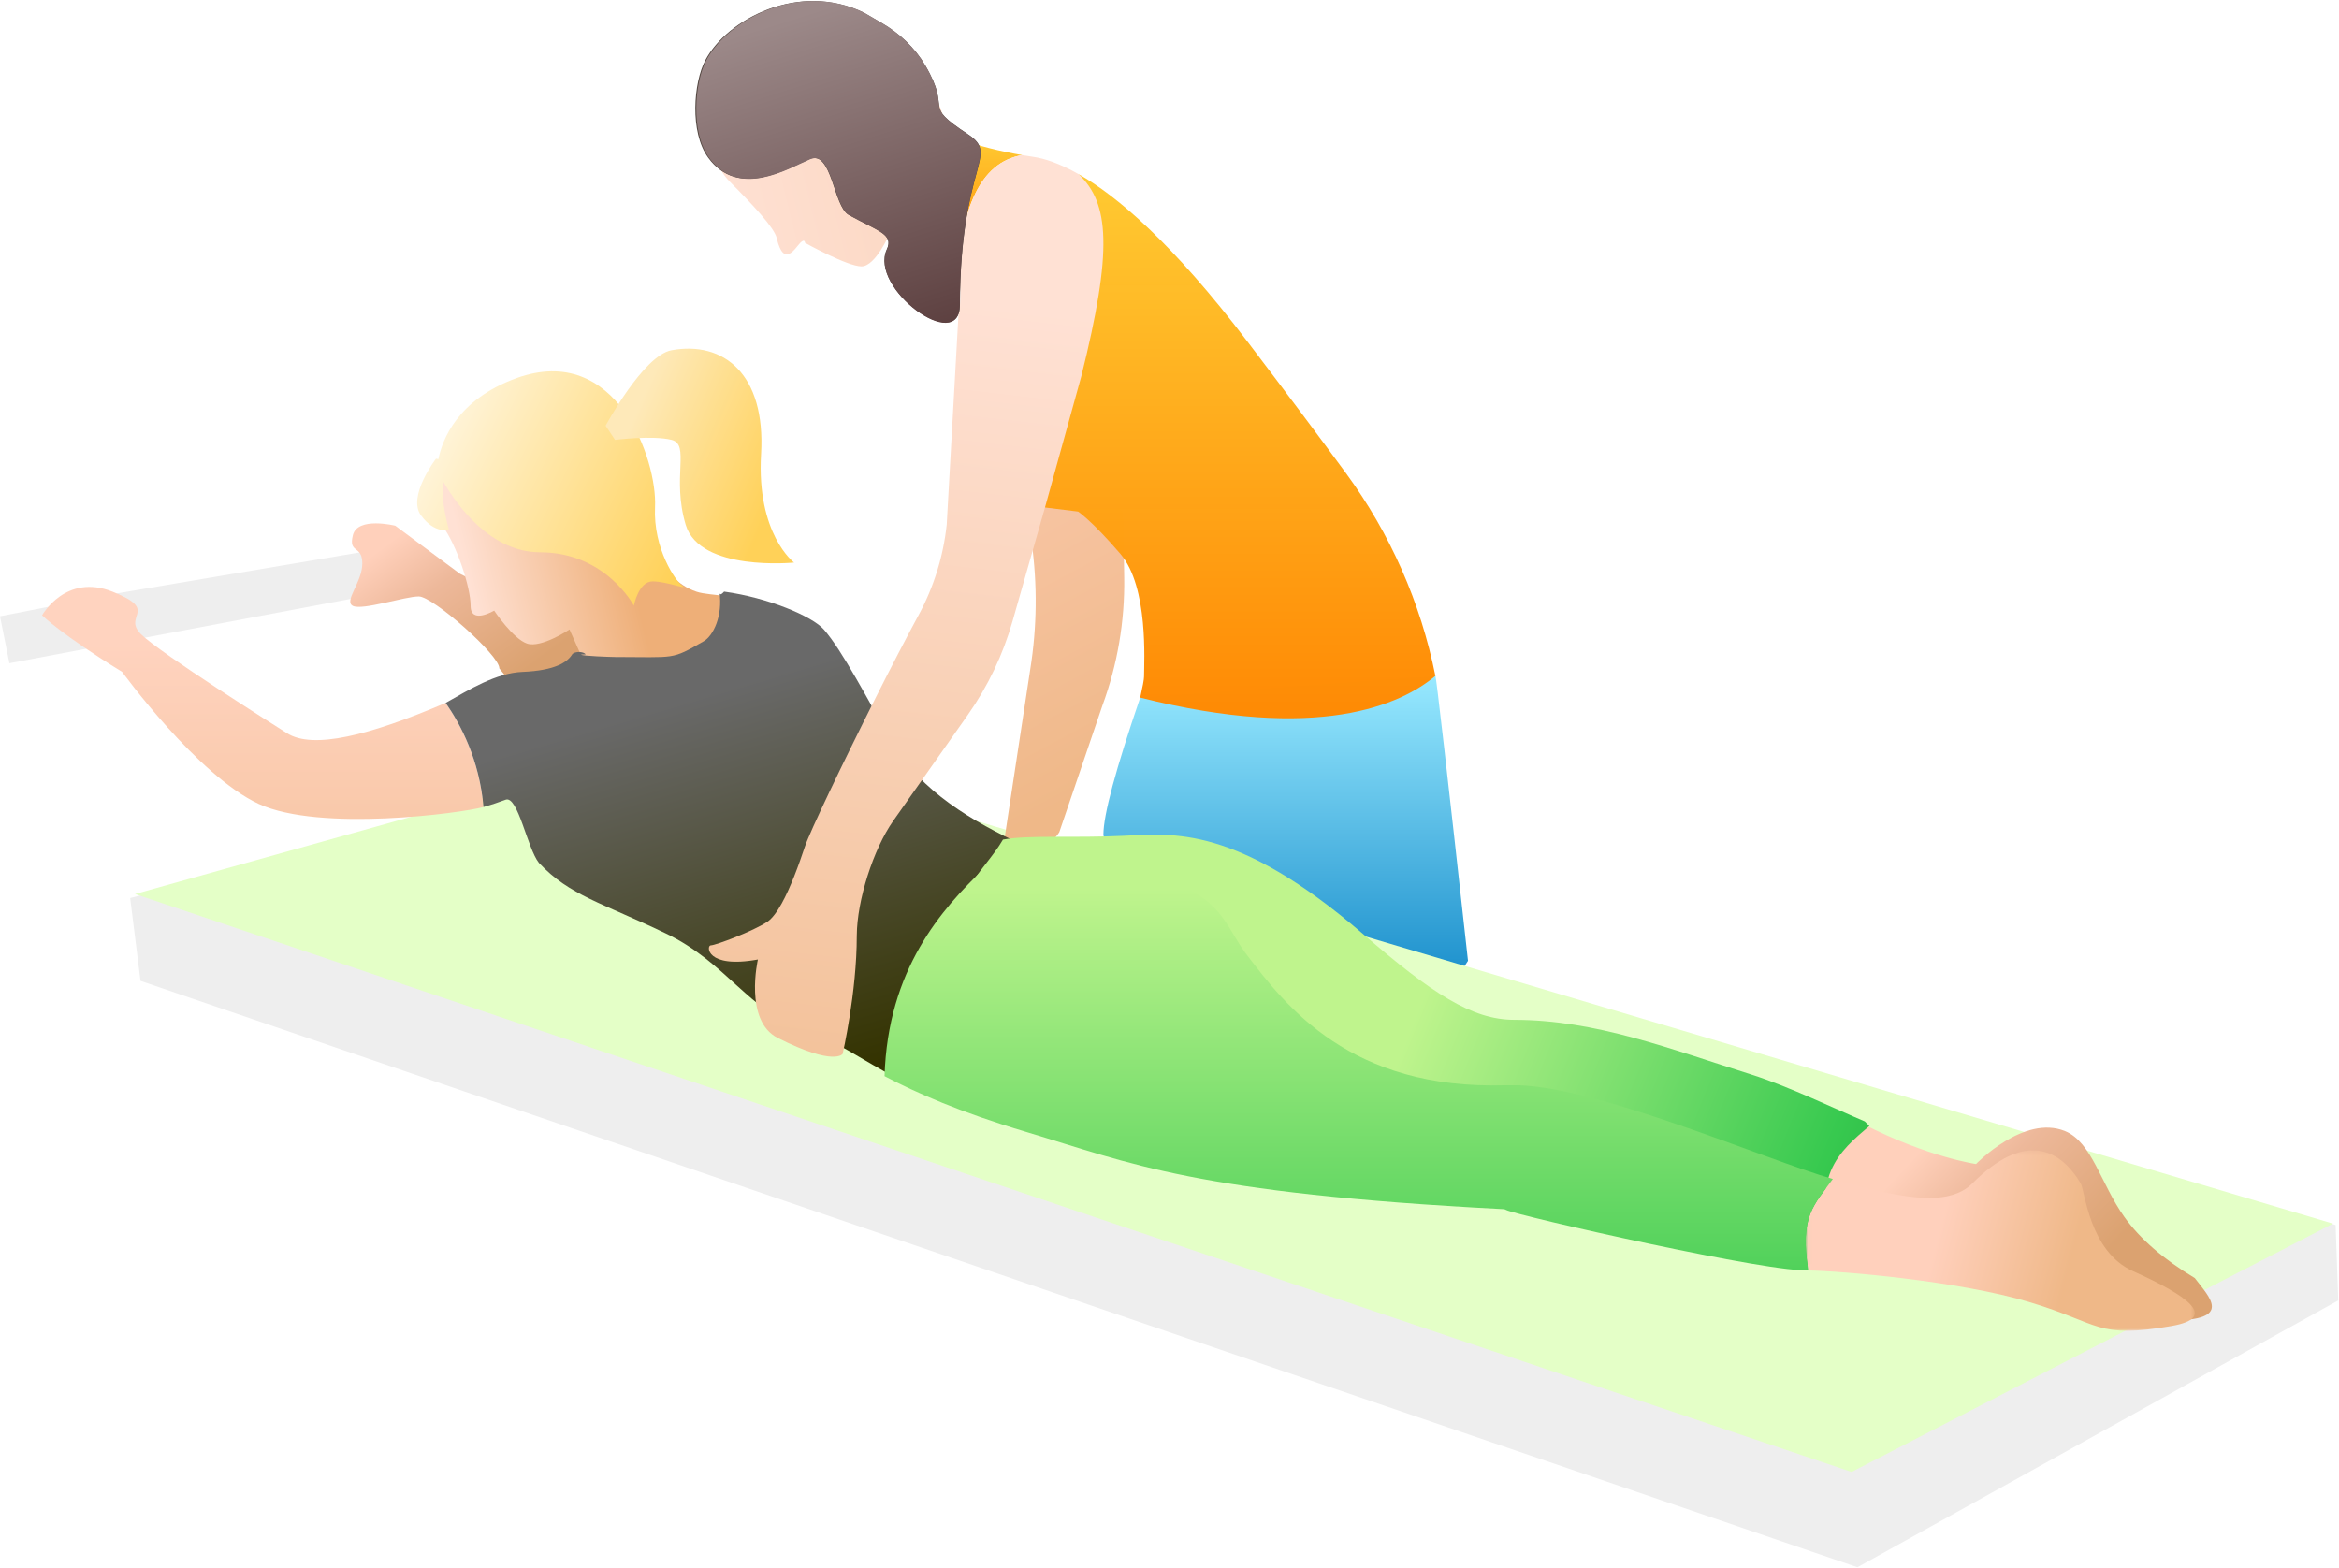 <?xml version="1.0" encoding="UTF-8"?>
<svg width="513px" height="344px" viewBox="0 0 513 344" version="1.1" xmlns="http://www.w3.org/2000/svg" xmlns:xlink="http://www.w3.org/1999/xlink">
    <!-- Generator: Sketch 54.1 (76490) - https://sketchapp.com -->
    <title>Group 74</title>
    <desc>Created with Sketch.</desc>
    <defs>
        <linearGradient x1="50%" y1="0%" x2="50%" y2="100%" id="linearGradient-1">
            <stop stop-color="#98E9FF" offset="0%"></stop>
            <stop stop-color="#007CC1" offset="100%"></stop>
        </linearGradient>
        <linearGradient x1="51.655%" y1="83.543%" x2="29.22%" y2="-63.974%" id="linearGradient-2">
            <stop stop-color="#EFB888" offset="0%"></stop>
            <stop stop-color="#FFD0BC" offset="100%"></stop>
        </linearGradient>
        <linearGradient x1="74.455%" y1="66.793%" x2="19.76%" y2="9.84%" id="linearGradient-3">
            <stop stop-color="#DBA270" offset="0%"></stop>
            <stop stop-color="#EDB89A" offset="65.021%"></stop>
            <stop stop-color="#FFD0BB" offset="100%"></stop>
        </linearGradient>
        <linearGradient x1="66.765%" y1="67.684%" x2="14.051%" y2="80.286%" id="linearGradient-4">
            <stop stop-color="#EEAF78" offset="0%"></stop>
            <stop stop-color="#FFE1D4" offset="100%"></stop>
        </linearGradient>
        <linearGradient x1="50%" y1="203.304%" x2="50%" y2="27.075%" id="linearGradient-5">
            <stop stop-color="#EFB888" offset="0%"></stop>
            <stop stop-color="#FFD3BF" offset="100%"></stop>
        </linearGradient>
        <linearGradient x1="54.231%" y1="17.909%" x2="80.825%" y2="94.241%" id="linearGradient-6">
            <stop stop-color="#696969" offset="0%"></stop>
            <stop stop-color="#343300" offset="100%"></stop>
        </linearGradient>
        <linearGradient x1="337.644%" y1="-21.125%" x2="0%" y2="73.604%" id="linearGradient-7">
            <stop stop-color="#EFB888" offset="0%"></stop>
            <stop stop-color="#FFE1D4" offset="100%"></stop>
        </linearGradient>
        <linearGradient x1="50%" y1="0%" x2="50%" y2="100%" id="linearGradient-8">
            <stop stop-color="#FFCA32" offset="0%"></stop>
            <stop stop-color="#FF8600" stop-opacity="0.99" offset="100%"></stop>
        </linearGradient>
        <linearGradient x1="52.421%" y1="129.731%" x2="59.77%" y2="16.744%" id="linearGradient-9">
            <stop stop-color="#EFB888" offset="0%"></stop>
            <stop stop-color="#FFE1D4" offset="100%"></stop>
        </linearGradient>
        <linearGradient x1="50%" y1="0%" x2="50%" y2="100%" id="linearGradient-10">
            <stop stop-color="#FFCA32" offset="0%"></stop>
            <stop stop-color="#FF8600" stop-opacity="0.99" offset="100%"></stop>
        </linearGradient>
        <linearGradient x1="50%" y1="0%" x2="81.569%" y2="114.507%" id="linearGradient-11">
            <stop stop-color="#9C8989" offset="0%"></stop>
            <stop stop-color="#4F3030" offset="100%"></stop>
        </linearGradient>
        <path d="M2.423,13.191 C-0.195,18.155 -1.029,28.984 3.007,34.585 L3.007,34.585 C9.587,43.713 20.362,36.961 25.208,34.915 L25.208,34.915 C30.056,32.866 30.351,45.305 33.708,47.169 L33.708,47.169 C40.113,50.723 43.586,51.385 42.038,54.734 L42.038,54.734 C38.066,63.318 57.986,77.838 58.018,66.88 L58.018,66.88 C58.108,35.779 66.855,34.16 59.747,29.455 L59.747,29.455 C49.291,22.535 56.578,24.838 50.418,14.332 L50.418,14.332 C48.151,10.463 44.794,7.312 40.916,5.049 L40.916,5.049 L37.099,2.822 C33.407,1.008 29.611,0.23 25.928,0.23 L25.928,0.23 C15.48,0.231 5.955,6.5 2.423,13.191 L2.423,13.191 Z" id="path-12"></path>
        <linearGradient x1="100%" y1="78.696%" x2="5.903%" y2="35.285%" id="linearGradient-14">
            <stop stop-color="#FFD158" offset="0%"></stop>
            <stop stop-color="#FFF6E1" offset="100%"></stop>
        </linearGradient>
        <linearGradient x1="88.531%" y1="69.22%" x2="16.018%" y2="31.008%" id="linearGradient-15">
            <stop stop-color="#FFD158" offset="0%"></stop>
            <stop stop-color="#FEE9B9" offset="100%"></stop>
        </linearGradient>
        <linearGradient x1="74.455%" y1="57.251%" x2="19.76%" y2="32.659%" id="linearGradient-16">
            <stop stop-color="#DBA270" offset="0%"></stop>
            <stop stop-color="#EDB89A" offset="65.021%"></stop>
            <stop stop-color="#FFD0BB" offset="100%"></stop>
        </linearGradient>
        <linearGradient x1="51.24%" y1="42.378%" x2="159.278%" y2="63.147%" id="linearGradient-17">
            <stop stop-color="#BFF48D" offset="0%"></stop>
            <stop stop-color="#37C94F" offset="44.908%"></stop>
            <stop stop-color="#025914" offset="100%"></stop>
        </linearGradient>
        <polygon id="path-18" points="0.02 0.415 85.374 0.415 85.374 40 0.02 40"></polygon>
        <linearGradient x1="65.373%" y1="57.215%" x2="32.58%" y2="53.006%" id="linearGradient-20">
            <stop stop-color="#EFB888" offset="0%"></stop>
            <stop stop-color="#FFD0BC" offset="100%"></stop>
        </linearGradient>
        <linearGradient x1="22.2%" y1="8.073%" x2="22.2%" y2="195.66%" id="linearGradient-21">
            <stop stop-color="#BFF48D" offset="0%"></stop>
            <stop stop-color="#37C94F" offset="59.726%"></stop>
            <stop stop-color="#025914" offset="100%"></stop>
        </linearGradient>
    </defs>
    <g id="KKS-Pilates" stroke="none" stroke-width="1" fill="none" fill-rule="evenodd">
        <g id="Group-74">
            <g id="Group-73">
                <path d="M250.073,153.011 C244.693,168.746 242.004,178.764 242.004,183.065 C242.004,187.365 264.64,202.757 309.914,229.239 L321.968,210.74 C317.364,169.078 314.98,148.247 314.816,148.247 C314.652,148.247 293.071,149.835 250.073,153.011 Z" id="Path-2" fill="url(#linearGradient-1)"></path>
                <polygon id="Fill-1" fill="#EEEEEE" transform="translate(271.15, 254.23) rotate(-2) translate(-271.15, -254.23) " points="30.698 188.543 32.328 206.774 404.179 348.447 511.602 293.643 511.601 277.097 155.714 160.014"></polygon>
                <polygon id="Fill-2" fill="#E4FFC7" transform="translate(271.007, 242.586) rotate(-2) translate(-271.007, -242.586) " points="31.37 187.691 403.221 327.515 510.643 276.767 155.319 157.658"></polygon>
                <polygon id="Fill-3" fill="#EEEEEE" points="25.745 130.133 1.27897692e-13 135.17 2.066 145.465 78.49 131.052 83.655 127.963 83.655 121.787 79.418 121.075"></polygon>
                <g id="Group-32" transform="translate(8.714, 0)">
                    <path d="M237.637,112.397 L237.853,126.685 C237.997,136.255 236.377,145.77 233.072,154.75 L223.612,182.529 C223.612,182.529 218.028,191.493 211.524,184.425 L217.247,146.774 C218.727,137.57 218.83,128.194 217.549,118.96 L217.143,116.031 C217.143,116.031 224.807,98.109 237.637,112.397" id="Fill-4" fill="url(#linearGradient-2)"></path>
                    <path d="M100.804,146.602 C100.907,143.768 86.242,130.821 83.144,130.821 C80.045,130.821 70.75,133.924 68.684,132.89 C66.618,131.856 70.75,127.719 70.75,123.582 C70.75,119.446 67.651,121.514 68.684,117.377 C69.717,113.241 77.98,115.309 77.98,115.309 L92.138,125.832 L126.007,142.714 L126.007,159.261 L104.317,150.988 L100.804,146.602 Z" id="Fill-6" fill="url(#linearGradient-3)"></path>
                    <path d="M148.73,142.715 C150.154,140.813 150.864,136.229 150.101,130.715 C148.293,130.42 145.632,130.305 144.082,129.788 C135.049,126.773 134.787,116.343 134.787,116.343 C134.787,116.343 136.852,92.558 118.261,84.284 C107.621,79.549 99.01,85.655 93.591,91.743 C88.717,97.22 86.225,104.518 87.204,111.789 C87.406,113.285 87.75,114.564 88.308,115.309 C91.407,119.446 94.506,128.753 94.506,132.89 C94.506,137.027 99.67,133.924 99.67,133.924 C99.67,133.924 103.801,140.129 106.9,141.163 C109.998,142.197 116.195,138.061 116.195,138.061 L118.885,144.095 C133.192,144.145 146.704,145.42 148.73,142.715" id="Fill-8" fill="url(#linearGradient-4)"></path>
                    <path d="M54.225,160.812 C52.276,159.571 26.338,143.232 22.206,139.095 C18.075,134.958 26.338,133.924 16.009,129.788 C5.681,125.651 0.516,134.958 0.516,134.958 C0.516,134.958 4.648,139.095 18.075,147.368 C18.075,147.368 34.6,170.12 48.027,176.325 C61.454,182.53 92.58,178.347 97.326,177.004 C96.457,166.73 92.332,158.914 89.025,154.167 C72.299,161.33 59.905,164.432 54.225,160.812" id="Fill-12" fill="url(#linearGradient-5)"></path>
                    <path d="M187.012,162.862 C181.632,153.562 176.036,142.676 171.969,138.061 C169.405,135.152 159.724,131.074 150.097,129.758 C150.068,129.754 149.066,131.074 149.066,129.758 C149.873,135.097 147.685,139.47 145.631,140.646 C138.401,144.783 139.703,144.114 125.894,144.096 C125.503,144.096 118.937,143.9 118.725,143.569 C118.718,143.558 119.744,143.546 119.736,143.534 C119.274,142.813 117.195,142.832 116.75,143.564 C115.766,145.186 113.062,147.081 105.866,147.368 C100.058,147.601 94.18,151.275 89.026,154.167 C92.332,158.913 96.456,166.73 97.327,177.004 C99.131,176.494 100.738,175.948 102.178,175.407 C104.876,174.394 106.948,186.117 109.481,189.252 C116.243,196.459 123.425,198.042 137.368,204.764 C150.79,211.235 155.443,221.828 167.837,225.965 C174.857,228.308 179.794,232.209 188.904,236.994 C189.626,213.597 206.385,194.402 215.796,185.426 C204.577,180.172 193.223,173.598 187.012,162.862 Z" id="Fill-16" fill="url(#linearGradient-6)"></path>
                    <polygon id="Fill-18" fill="#FFD6BB" points="219.356 111.173 220.474 111.31 230.841 74.977"></polygon>
                    <path d="M201.601,30.466 L198.824,29.474 C198.824,29.474 198.307,14.478 181.265,6.722 C156.423,-4.584 147.181,25.337 147.181,25.337 C147.181,25.337 146.148,34.644 151.313,39.815 C156.477,44.986 161.122,49.972 161.641,52.225 C163.19,58.947 165.773,54.294 166.805,53.259 C167.838,52.225 167.838,53.259 167.838,53.259 C167.838,53.259 177.134,58.43 180.232,58.43 C183.331,58.43 186.43,51.191 186.43,51.191 C186.43,51.191 189.191,52.377 192.276,53.77 C195.222,41.205 198.732,34.28 201.651,30.484 C201.634,30.478 201.618,30.473 201.601,30.466" id="Fill-20" fill="url(#linearGradient-7)"></path>
                    <path d="M201.65,30.484 C198.732,34.281 195.222,41.205 192.276,53.771 C194.184,54.632 196.211,55.572 197.791,56.361 C198.823,56.879 199.798,57.596 200.502,58.527 C200.733,58.835 200.922,59.194 201.09,59.574 C202.501,46.177 205.898,35.678 215.464,34.014 C210.769,33.211 206.139,32.085 201.65,30.484" id="Fill-22" fill="url(#linearGradient-8)"></path>
                    <path d="M251.635,87.336 C258.577,59.553 234.607,44.568 227.837,38.191 C223.566,35.76 220.281,34.757 217.926,34.41 C217.103,34.287 216.282,34.155 215.463,34.014 C205.899,35.678 202.502,46.177 201.089,59.574 C202.64,63.092 201.604,69.196 201.529,68.541 L198.922,115.071 C198.178,122.033 196.081,128.776 192.743,134.929 C190.009,139.972 186.659,146.45 183.31,153.093 C176.094,167.411 168.883,182.494 167.838,185.632 C166.487,189.689 164.694,194.621 162.749,198.133 C161.719,199.994 160.648,201.463 159.575,202.179 C156.476,204.247 148.214,207.35 147.181,207.35 C146.148,207.35 146.148,212.52 157.509,210.452 C157.509,210.452 154.411,223.896 161.868,227.656 C174.358,233.955 176.101,231.135 176.101,231.135 C176.101,231.135 179.199,217.691 179.199,205.281 C179.199,205.237 179.203,205.188 179.203,205.144 C179.245,197.513 182.817,186.263 187.182,180.059 L194.032,170.323 L203.547,156.801 C207.941,150.556 211.255,143.617 213.35,136.275 L220.474,111.31 L251.635,87.336 Z" id="Fill-24" fill="url(#linearGradient-9)"></path>
                    <path d="M264.925,74.977 C248.417,53.252 236.22,42.964 227.837,38.191 C234.607,44.568 235.374,54.785 228.433,82.567 L220.474,111.31 L227.743,112.206 C227.743,112.206 230.841,114.275 237.038,121.514 C243.235,128.753 242.203,145.3 242.203,148.402 C242.203,149.016 241.878,150.708 241.359,153.011 C280.515,162.837 298.56,154.567 306.102,148.247 C302.891,132.238 296.219,117.032 286.45,103.731 C280.773,96.002 273.701,86.525 264.925,74.977 Z" id="Fill-26" fill="url(#linearGradient-10)"></path>
                    <path d="M184.653,5.045 C188.548,7.305 191.919,10.453 194.195,14.318 C200.381,24.814 193.063,22.515 203.563,29.427 C210.701,34.127 201.917,35.745 201.827,66.815 C201.795,77.763 181.792,63.258 185.78,54.681 C187.334,51.336 183.847,50.674 177.416,47.124 C174.044,45.262 173.747,32.835 168.88,34.881 C164.013,36.926 153.193,43.672 146.586,34.551 C142.533,28.956 143.369,18.137 145.998,13.178 C150.796,4.137 166.599,-4.133 180.82,2.82 L184.653,5.045 Z" id="Fill-30" fill="#534741"></path>
                </g>
                <g id="Group-35" transform="translate(152.496, 0)">
                    <mask id="mask-13" fill="white">
                        <use xlink:href="#path-12"></use>
                    </mask>
                    <use id="Clip-34" fill="url(#linearGradient-11)" xlink:href="#path-12"></use>
                </g>
                <g id="Group-48" transform="translate(91.497, 75.781)">
                    <path d="M4.648,24.927 C5.496,20.704 8.809,11.849 21.764,7.161 C43.809,-0.817 52.661,25.156 52.17,35.381 C51.726,44.668 56.772,51.737 58.143,52.711 C59.514,53.684 54.717,51.737 51.634,51.737 C48.55,51.737 47.523,57.054 47.523,57.054 C47.523,57.054 41.356,45.358 26.968,45.358 C16.078,45.358 8.721,35.005 5.786,29.97 C4.995,33.703 6.96,40.388 6.96,40.388 C6.96,40.388 3.897,41.43 0.834,37.261 C-2.229,33.092 4.13,24.825 4.13,24.825 C4.13,24.825 4.335,24.859 4.648,24.927 Z" id="Combined-Shape" fill="url(#linearGradient-14)"></path>
                    <path d="M41.328,17.593 C41.328,17.593 49.611,2.161 55.794,1.035 C67.16,-1.035 76.46,6.209 75.427,23.803 C74.393,41.396 82.66,47.606 82.66,47.606 C82.66,47.606 61.994,49.676 58.894,39.326 C55.794,28.977 59.927,21.733 55.794,20.698 C51.661,19.663 43.394,20.698 43.394,20.698 L41.328,17.593 Z" id="Fill-40" fill="url(#linearGradient-15)"></path>
                </g>
                <path d="M314.07,183.065 L314.07,219.854 L314.07,183.065 Z" id="Fill-1" fill="#3C9600"></path>
                <g id="Group-12" transform="translate(194, 182.894)">
                    <g id="Group-4" transform="translate(205, 63)" fill="url(#linearGradient-16)">
                        <path d="M66.914,21.01 C61.75,13.771 59.827,4.614 53.916,2.191 C44.9,-1.507 34.392,9.415 34.392,9.415 C34.392,9.415 23.902,7.942 9.699,0.671 C3.185,6.268 -2.661,11.682 3.181,28.945 L76.895,43.739 C91.085,43.743 85.473,38.567 82.374,34.43 C75.51,30.309 70.356,25.836 66.914,21.01" id="Fill-2"></path>
                    </g>
                    <path d="M214.988,63.065 C209.203,60.628 198.012,55.272 190.219,52.82 C172.136,47.127 156.05,40.803 138.12,40.785 C128.821,40.775 120.037,34.988 105.055,22.051 C77.263,-1.945 63.239,-0.094 52.389,0.423 C41.539,0.941 31.614,0.221 25.974,1.254 C21.794,8.535 12.322,14.771 13.021,32.784 L199.837,95.628 L208.466,92.362 C202.621,75.087 209.47,69.666 215.988,64.065" id="Fill-5" fill="url(#linearGradient-17)"></path>
                    <g id="Group-9" transform="translate(202, 69)">
                        <mask id="mask-19" fill="white">
                            <use xlink:href="#path-18"></use>
                        </mask>
                        <g id="Clip-8"></g>
                        <path d="M60.351,7.658 C55.702,-0.104 47.952,-3.727 36.585,7.658 C31.057,13.193 19.899,10.647 5.982,6.695 C1.858,12.416 -1.346,14.882 0.609,26.764 C7.288,26.844 33.366,28.971 49.118,33.705 C64.87,38.438 63.758,41.804 80.25,38.949 C90.656,37.148 83.893,32.338 71.758,26.88 C62.225,22.593 61.262,9.179 60.351,7.658" id="Fill-7" fill="url(#linearGradient-20)" mask="url(#mask-19)"></path>
                    </g>
                    <path d="M136.253,55.134 C102.154,56.169 88.051,37.804 79.388,26.436 C73.904,19.239 74.505,12.395 53.322,7.738 C39.563,4.713 31.581,8.911 22.704,7.843 C22.583,7.828 22.468,7.798 22.357,7.747 C22.283,7.714 22.207,7.678 22.125,7.641 C22.051,7.606 21.979,7.568 21.904,7.532 C12.488,16.513 0.723,29.723 0,53.137 C6.981,56.802 16.408,60.986 31.107,65.385 C53.944,72.219 68.051,78.804 135.609,82.309 C135.84,82.321 136.067,82.348 136.266,82.467 C138.168,83.616 196.187,96.766 202.586,95.634 C200.676,83.821 203.872,81.396 207.982,75.696 C193.281,71.522 154.768,54.603 137.253,55.134" id="Fill-10" fill="url(#linearGradient-21)"></path>
                </g>
            </g>
        </g>
    </g>
</svg>